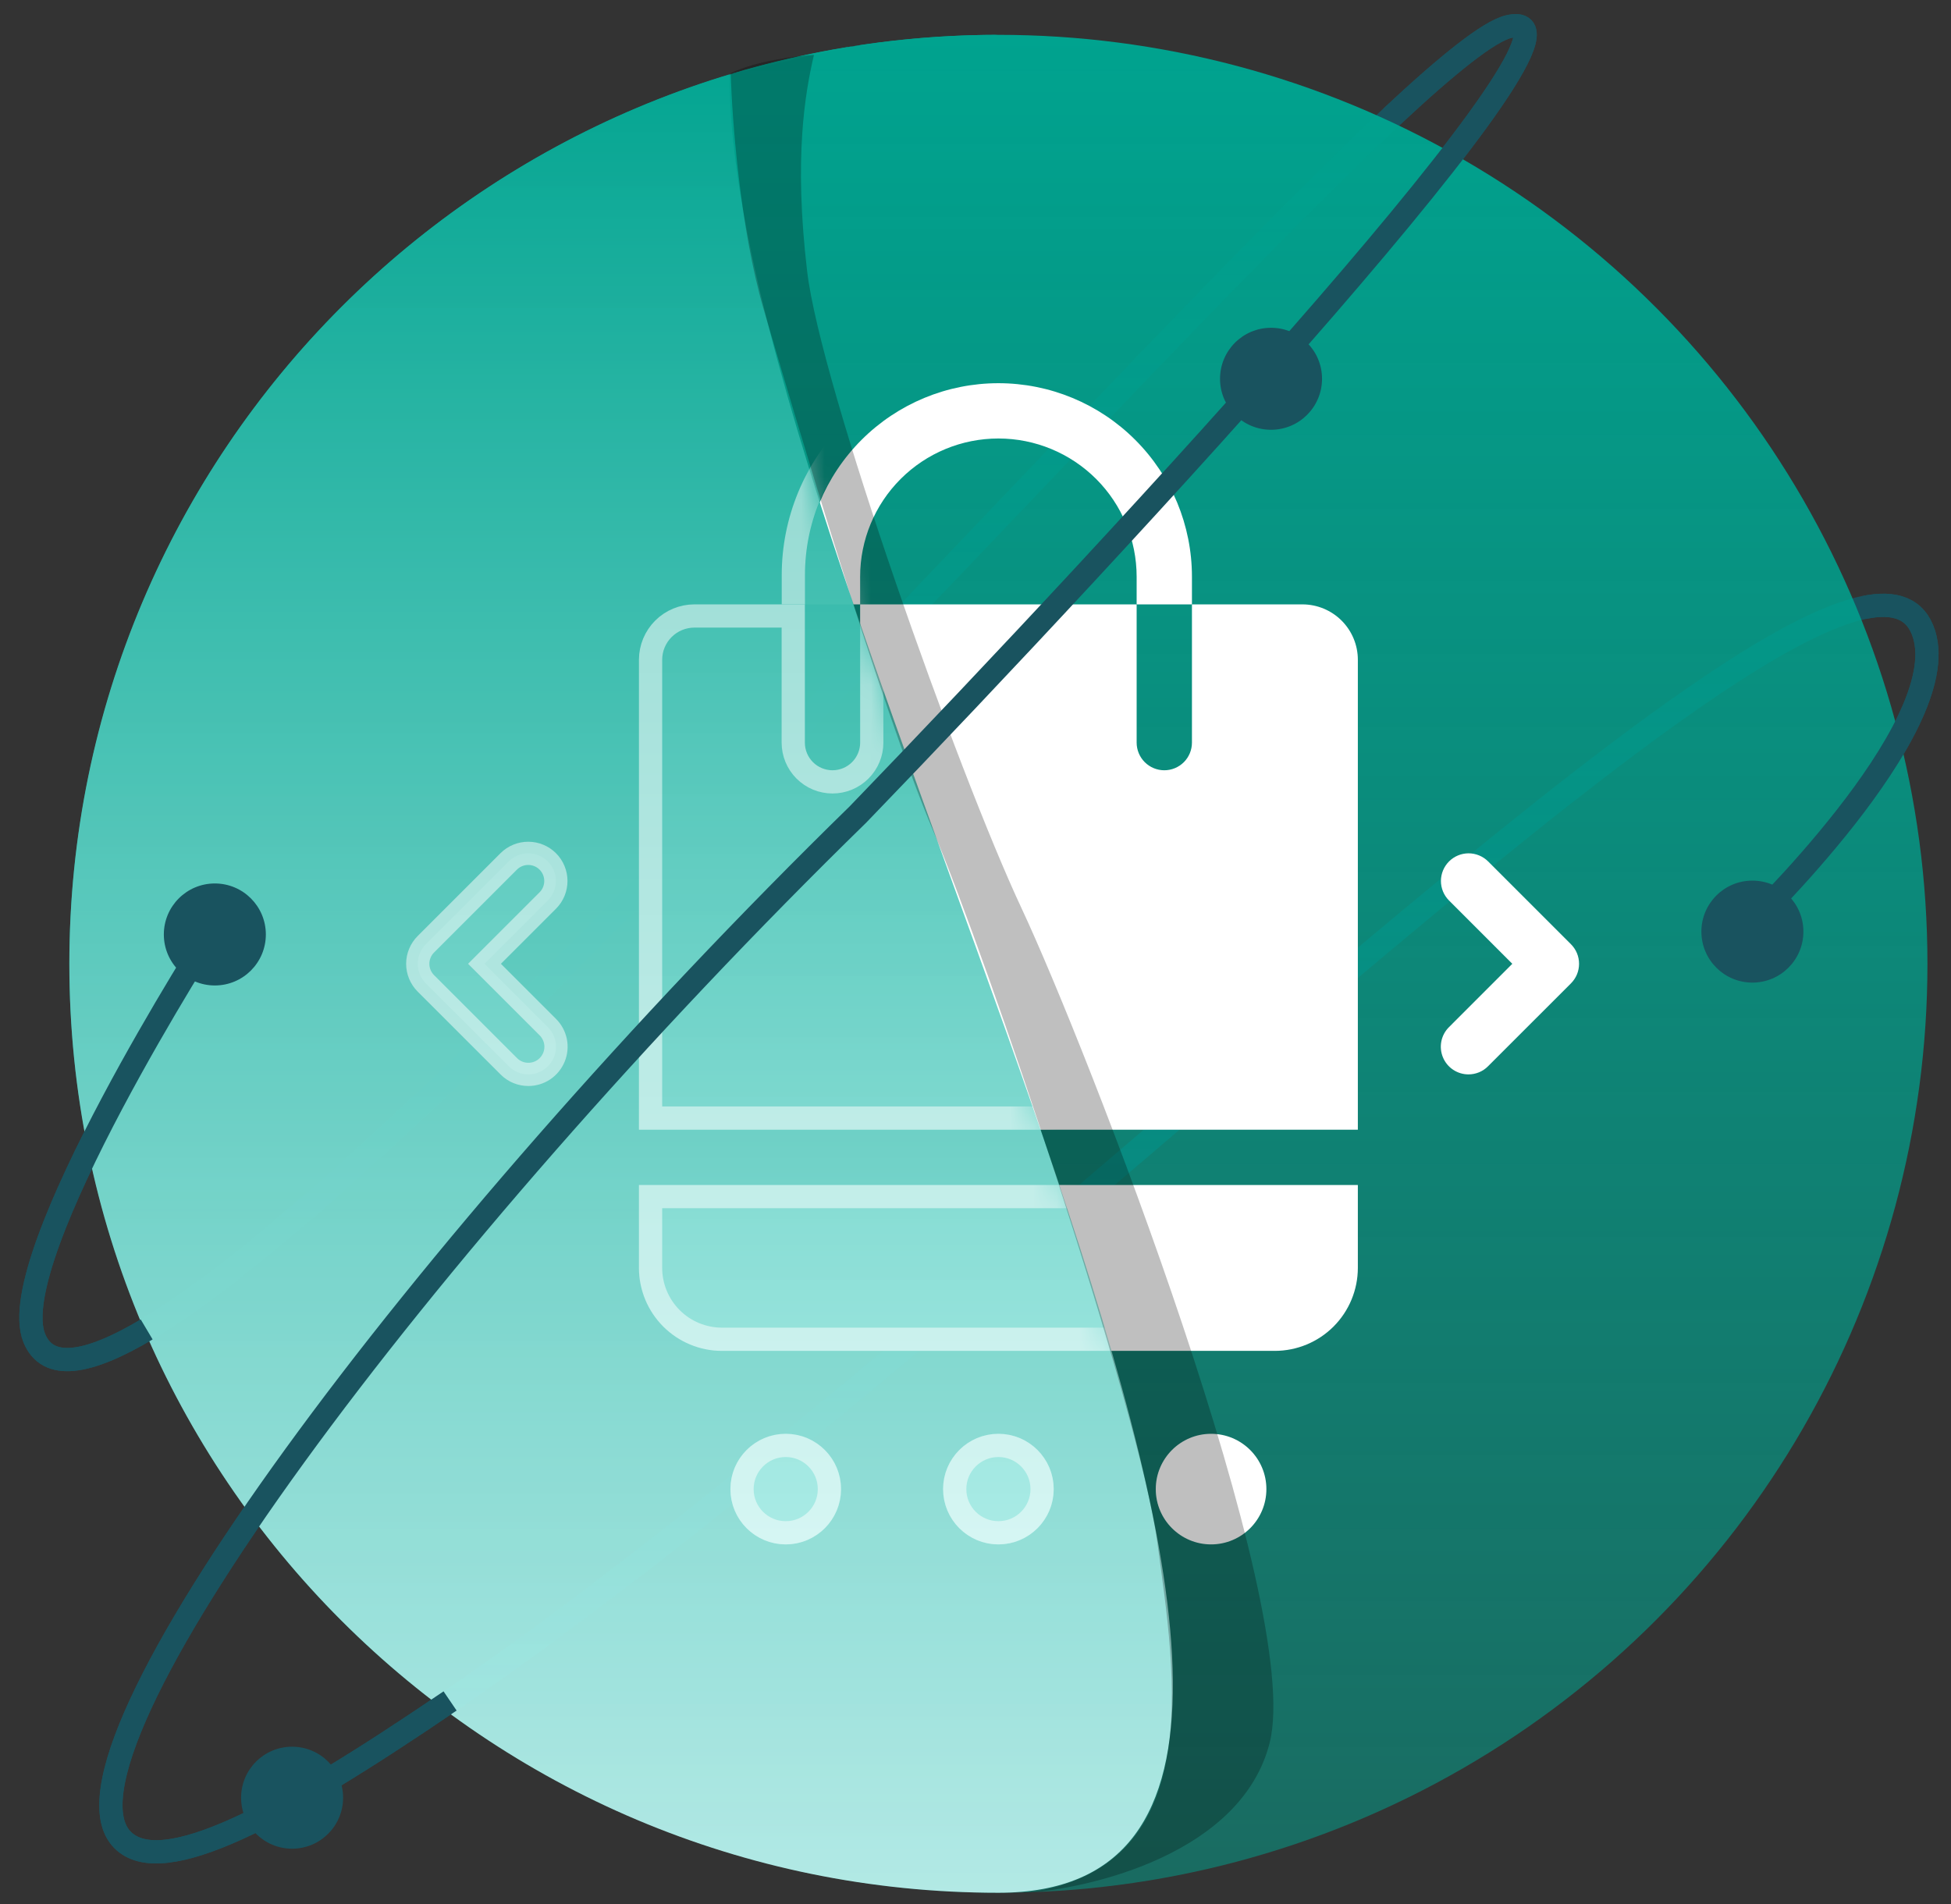 <?xml version="1.0" encoding="UTF-8"?>
<svg xmlns="http://www.w3.org/2000/svg" width="84" height="82" viewBox="0 0 84 82" fill="none">
  <rect x="0" y="0" width="84" height="82" fill="#333333" stroke="none"/>
  <path d="M75.146 39.994C75.146 39.994 84.129 31.387 82.838 27.3C82.493 26.209 81.596 25.876 80.242 26.161C70.966 28.108 40.272 59.02 19.378 73.241C12.069 78.216 6.984 80.932 5.28 79.228C1.653 75.601 18.109 53.465 36.94 35.07C48.316 23.283 69.846 -0.004 64.955 1.147C64.105 1.347 62.34 2.762 59.919 5.024C47.564 16.572 18.14 50.212 6.315 57.244C3.777 58.753 2.05 59.036 1.475 57.614C0.087 54.176 9.208 39.994 9.208 39.994" stroke="#19535F"></path>
  <circle cx="42.986" cy="41.5" r="40" fill="url(#paint0_linear_1631_12892)"></circle>
  <path d="M51.319 24.833V26.024H48.938V24.833C48.938 23.255 48.311 21.741 47.195 20.624C46.078 19.508 44.564 18.881 42.986 18.881C41.407 18.881 39.893 19.508 38.777 20.624C37.66 21.741 37.033 23.255 37.033 24.833V26.024H34.652V24.833C34.652 22.623 35.53 20.503 37.093 18.941C38.656 17.378 40.776 16.5 42.986 16.5C45.196 16.5 47.316 17.378 48.878 18.941C50.441 20.503 51.319 22.623 51.319 24.833Z" fill="white"></path>
  <path d="M42.986 66.5C44.301 66.5 45.367 65.434 45.367 64.119C45.367 62.804 44.301 61.738 42.986 61.738C41.672 61.738 40.605 62.804 40.605 64.119C40.605 65.434 41.672 66.5 42.986 66.5Z" fill="white"></path>
  <path d="M33.829 66.5C35.144 66.5 36.21 65.434 36.21 64.119C36.21 62.804 35.144 61.738 33.829 61.738C32.514 61.738 31.448 62.804 31.448 64.119C31.448 65.434 32.514 66.5 33.829 66.5Z" fill="white"></path>
  <path d="M52.143 66.5C53.458 66.5 54.524 65.434 54.524 64.119C54.524 62.804 53.458 61.738 52.143 61.738C50.828 61.738 49.762 62.804 49.762 64.119C49.762 65.434 50.828 66.5 52.143 66.5Z" fill="white"></path>
  <path d="M22.748 46.262C22.592 46.262 22.437 46.231 22.293 46.172C22.148 46.112 22.017 46.024 21.907 45.913L18.335 42.342C18.224 42.231 18.137 42.1 18.077 41.956C18.017 41.811 17.986 41.656 17.986 41.5C17.986 41.344 18.017 41.189 18.077 41.044C18.137 40.9 18.224 40.769 18.335 40.658L21.907 37.087C22.13 36.866 22.432 36.742 22.747 36.743C23.061 36.745 23.362 36.87 23.585 37.092C23.807 37.315 23.932 37.616 23.933 37.93C23.934 38.245 23.811 38.547 23.59 38.77L20.86 41.5L23.59 44.23C23.756 44.396 23.87 44.608 23.916 44.839C23.962 45.07 23.938 45.31 23.848 45.527C23.758 45.745 23.605 45.931 23.41 46.061C23.214 46.192 22.984 46.262 22.748 46.262Z" fill="white"></path>
  <path d="M63.224 46.262C62.989 46.262 62.759 46.192 62.563 46.061C62.367 45.93 62.215 45.745 62.125 45.527C62.035 45.309 62.011 45.07 62.057 44.839C62.103 44.608 62.216 44.396 62.383 44.23L65.112 41.5L62.383 38.77C62.162 38.547 62.038 38.245 62.039 37.93C62.04 37.616 62.166 37.315 62.388 37.092C62.61 36.87 62.911 36.745 63.226 36.743C63.54 36.743 63.842 36.866 64.066 37.087L67.638 40.658C67.748 40.769 67.836 40.9 67.896 41.044C67.956 41.189 67.986 41.344 67.986 41.5C67.986 41.656 67.956 41.811 67.896 41.956C67.836 42.1 67.748 42.231 67.638 42.342L64.066 45.913C63.956 46.024 63.825 46.112 63.68 46.172C63.536 46.231 63.381 46.262 63.224 46.262Z" fill="white"></path>
  <path d="M58.462 28.405V48.643H27.51V28.405C27.512 27.774 27.763 27.169 28.209 26.723C28.655 26.277 29.26 26.026 29.891 26.024H34.653V31.976C34.653 32.292 34.778 32.595 35.001 32.818C35.225 33.041 35.527 33.167 35.843 33.167C36.159 33.167 36.462 33.041 36.685 32.818C36.908 32.595 37.034 32.292 37.034 31.976V26.024H48.938V31.976C48.938 32.292 49.064 32.595 49.287 32.818C49.51 33.041 49.813 33.167 50.129 33.167C50.445 33.167 50.748 33.041 50.971 32.818C51.194 32.595 51.319 32.292 51.319 31.976V26.024H56.081C56.712 26.026 57.317 26.277 57.763 26.723C58.209 27.169 58.461 27.774 58.462 28.405Z" fill="white"></path>
  <path d="M27.51 51.024V54.595C27.511 55.542 27.887 56.45 28.557 57.12C29.227 57.789 30.134 58.166 31.081 58.167H54.891C55.838 58.166 56.746 57.789 57.415 57.12C58.085 56.45 58.461 55.542 58.462 54.595V51.024H27.51Z" fill="white"></path>
  <path d="M31.404 3.202C31.404 25.293 65.078 81.5 42.986 81.5C20.895 81.5 2.986 63.592 2.986 41.5C2.986 19.409 20.895 1.5 42.986 1.5L36.759 1.982L31.404 3.202Z" fill="url(#paint1_linear_1631_12892)"></path>
  <mask id="mask0_1631_12892" style="mask-type:alpha" maskUnits="userSpaceOnUse" x="2" y="1" width="49" height="81">
    <path d="M31.404 3.202C31.404 25.293 65.078 81.5 42.986 81.5C20.895 81.5 2.986 63.592 2.986 41.5C2.986 19.409 20.895 1.5 42.986 1.5L36.759 1.982L31.404 3.202Z" fill="#757575"></path>
  </mask>
  <g mask="url(#mask0_1631_12892)">
    <g opacity="0.5">
      <path d="M51.814 26.024V24.763C51.814 22.421 50.884 20.176 49.228 18.52C47.573 16.864 45.327 15.934 42.986 15.934C40.644 15.934 38.399 16.864 36.743 18.52C35.087 20.176 34.157 22.421 34.157 24.763V26.024" stroke="white"></path>
      <path d="M44.867 64.119C44.867 65.158 44.025 66 42.986 66C41.948 66 41.105 65.158 41.105 64.119C41.105 63.081 41.948 62.238 42.986 62.238C44.025 62.238 44.867 63.081 44.867 64.119Z" stroke="white"></path>
      <path d="M35.71 64.119C35.71 65.158 34.868 66 33.829 66C32.79 66 31.948 65.158 31.948 64.119C31.948 63.081 32.79 62.238 33.829 62.238C34.868 62.238 35.71 63.081 35.71 64.119Z" stroke="white"></path>
      <path d="M54.024 64.119C54.024 65.158 53.181 66 52.143 66C51.104 66 50.262 65.158 50.262 64.119C50.262 63.081 51.104 62.238 52.143 62.238C53.181 62.238 54.024 63.081 54.024 64.119Z" stroke="white"></path>
      <path d="M22.748 46.262C22.592 46.262 22.437 46.232 22.293 46.172C22.148 46.112 22.017 46.024 21.907 45.913L18.335 42.342C18.224 42.231 18.137 42.1 18.077 41.956C18.017 41.811 17.986 41.657 17.986 41.5C17.986 41.344 18.017 41.189 18.077 41.045C18.137 40.9 18.224 40.769 18.335 40.659L21.907 37.087C22.13 36.866 22.432 36.743 22.747 36.744C23.061 36.745 23.362 36.87 23.585 37.092C23.807 37.315 23.932 37.616 23.933 37.93C23.934 38.245 23.811 38.547 23.59 38.77L20.86 41.5L23.59 44.23C23.756 44.397 23.87 44.609 23.916 44.84C23.962 45.071 23.938 45.31 23.848 45.527C23.758 45.745 23.605 45.931 23.41 46.062C23.214 46.192 22.984 46.262 22.748 46.262Z" stroke="white"></path>
      <path d="M57.962 28.406L57.962 48.143H28.01V28.406C28.011 27.907 28.21 27.43 28.563 27.077C28.915 26.724 29.393 26.526 29.892 26.524H34.153V31.977C34.153 32.425 34.331 32.855 34.648 33.172C34.965 33.489 35.395 33.667 35.843 33.667C36.291 33.667 36.721 33.489 37.038 33.172C37.355 32.855 37.534 32.425 37.534 31.977V26.524H48.438V31.977C48.438 32.425 48.617 32.855 48.934 33.172C49.251 33.489 49.681 33.667 50.129 33.667C50.577 33.667 51.007 33.489 51.324 33.172C51.641 32.855 51.819 32.425 51.819 31.977V26.524H56.081C56.579 26.526 57.057 26.724 57.409 27.077C57.762 27.43 57.961 27.907 57.962 28.406C57.962 28.406 57.962 28.406 57.962 28.406Z" stroke="white"></path>
      <path d="M28.91 56.766C28.335 56.19 28.011 55.41 28.01 54.595V51.524H57.962V54.595C57.961 55.409 57.638 56.19 57.062 56.766C56.486 57.342 55.705 57.666 54.891 57.667C54.891 57.667 54.891 57.667 54.89 57.667H31.082C31.082 57.667 31.081 57.667 31.081 57.667C30.267 57.666 29.486 57.342 28.91 56.766Z" stroke="white"></path>
      <path d="M48.445 26.049V24.957C48.445 23.51 47.87 22.122 46.846 21.098C45.822 20.074 44.434 19.499 42.986 19.499C41.539 19.499 40.151 20.074 39.127 21.098C38.103 22.122 37.528 23.51 37.528 24.957V26.049" stroke="white"></path>
    </g>
  </g>
  <path d="M54.665 75.044C53.469 79.769 47.05 81.33 43.989 81.52C52.045 80.612 50.611 72.155 49.824 66.389C49.038 60.623 42.486 41.229 40.18 35.778C37.873 30.326 34.133 17.607 32.875 13.301C31.87 9.857 31.513 5.098 31.461 3.149C32.542 2.621 34.3 2.405 35.044 2.364C34.667 3.998 34.171 6.75 34.751 11.678C35.33 16.607 41.225 33.228 43.989 39.123C46.753 45.017 56.16 69.136 54.665 75.044Z" fill="black" fill-opacity="0.25"></path>
  <circle cx="9.25" cy="40.237" r="2.196" transform="rotate(-180 9.25 40.237)" fill="#19535F"></circle>
  <circle cx="12.576" cy="77.407" r="2.196" transform="rotate(-180 12.576 77.407)" fill="#19535F"></circle>
  <circle cx="54.724" cy="16.31" r="2.196" transform="rotate(-180 54.724 16.31)" fill="#19535F"></circle>
  <circle cx="75.449" cy="40.114" r="2.196" transform="rotate(-180 75.449 40.114)" fill="#19535F"></circle>
  <path d="M19.378 73.241C12.069 78.216 6.984 80.932 5.28 79.228C1.653 75.601 18.109 53.465 36.94 35.07C48.316 23.283 69.846 -0.004 64.955 1.147C64.105 1.347 62.34 2.762 59.919 5.024M75.146 39.994C75.146 39.994 84.129 31.387 82.838 27.3C82.493 26.209 81.596 25.876 80.242 26.161M9.208 39.994C9.208 39.994 0.087 54.176 1.475 57.614C2.05 59.036 3.777 58.753 6.315 57.244" stroke="#19535F"></path>
  <defs>
    <linearGradient id="paint0_linear_1631_12892" x1="42.986" y1="1.5" x2="42.986" y2="81.5" gradientUnits="userSpaceOnUse">
      <stop stop-color="#00A38F"></stop>
      <stop offset="1" stop-color="#00A38F" stop-opacity="0.5"></stop>
    </linearGradient>
    <linearGradient id="paint1_linear_1631_12892" x1="26.742" y1="1.5" x2="26.742" y2="81.5" gradientUnits="userSpaceOnUse">
      <stop stop-color="#00A38F"></stop>
      <stop offset="1" stop-color="#C7FAF7" stop-opacity="0.88"></stop>
    </linearGradient>
  </defs>
</svg>
